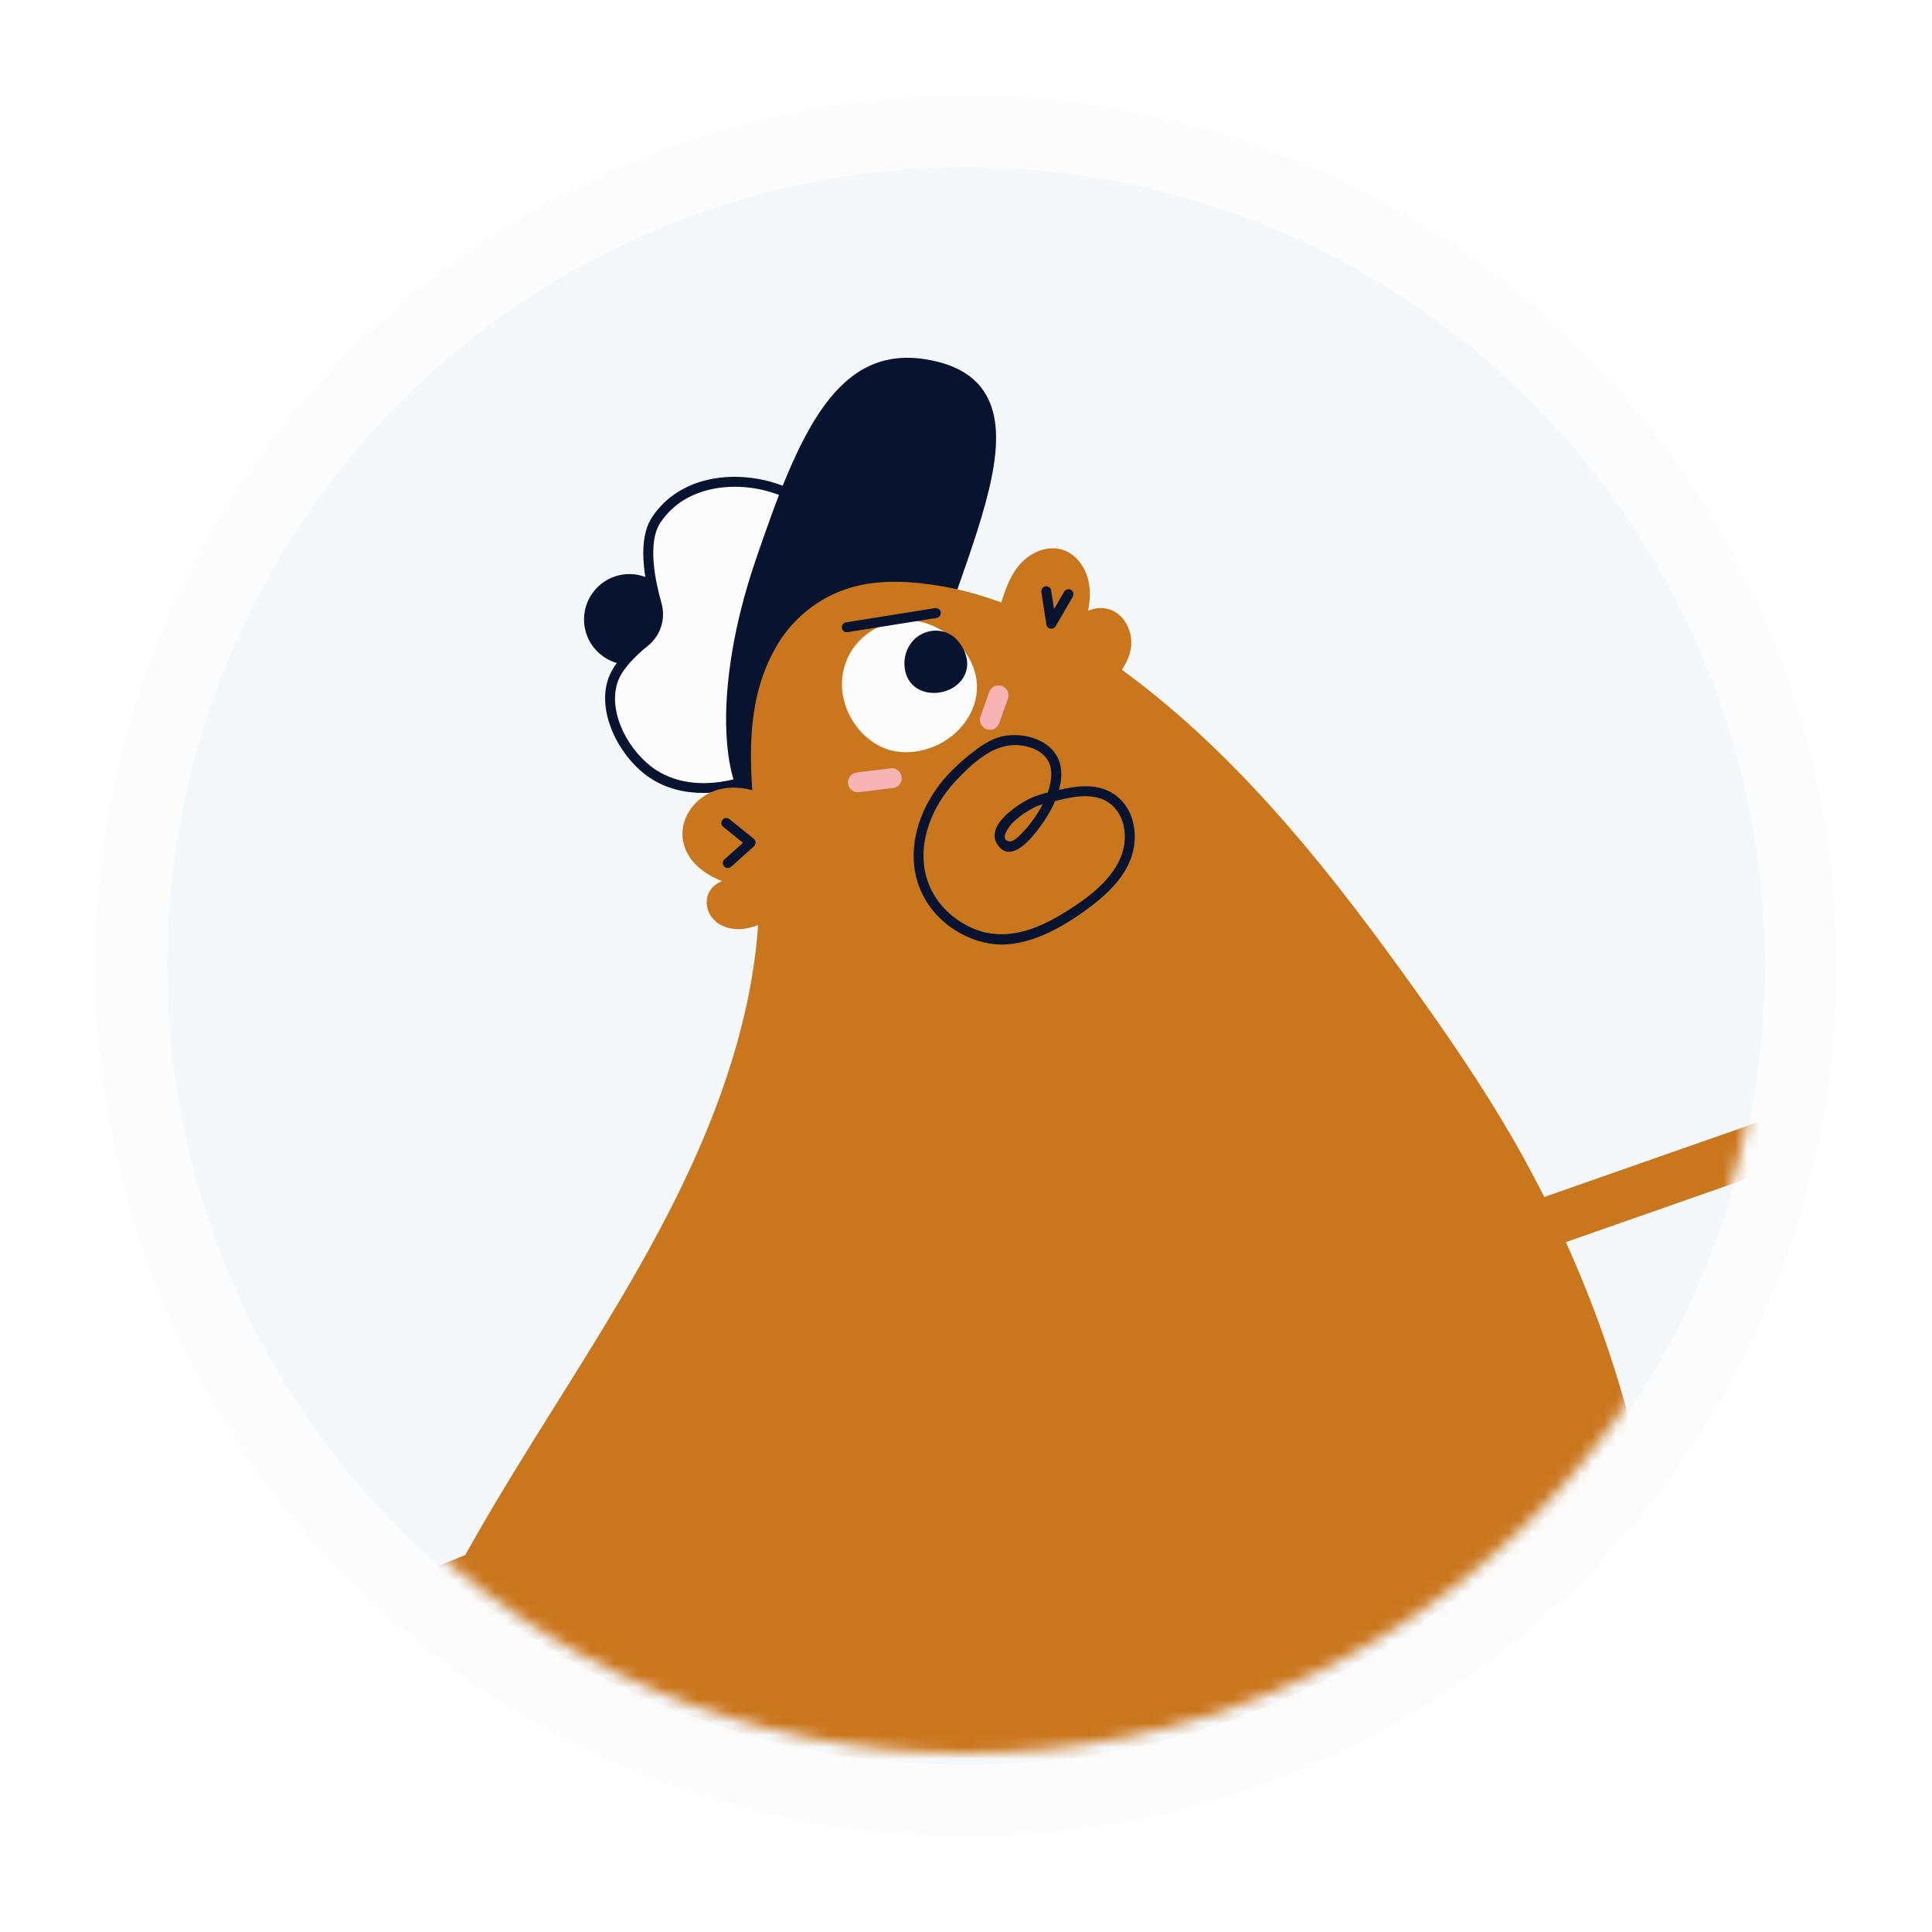 <svg width="162" height="162" viewBox="0 0 162 162" fill="none" xmlns="http://www.w3.org/2000/svg">
<g filter="url(#filter0_d_4477_36393)">
<circle cx="81" cy="80" r="67" fill="#F5F8FA"/>
<circle cx="81" cy="80" r="70" stroke="#FCFCFC" stroke-width="6"/>
</g>
<mask id="mask0_4477_36393" style="mask-type:alpha" maskUnits="userSpaceOnUse" x="14" y="13" width="134" height="134">
<circle cx="81" cy="80" r="67" fill="#D9D9D9"/>
</mask>
<g mask="url(#mask0_4477_36393)">
<path d="M56.521 51.274C56.154 49.209 54.174 47.826 52.11 48.194C50.045 48.56 48.663 50.539 49.03 52.604C49.208 53.605 49.764 54.476 50.598 55.058C51.243 55.509 51.995 55.744 52.767 55.744C52.991 55.744 53.217 55.724 53.442 55.684C54.441 55.507 55.313 54.95 55.895 54.116C56.477 53.283 56.698 52.275 56.521 51.274Z" fill="#08142F"/>
<path d="M67.624 42.275C64.12 39.685 57.733 39.449 55.009 43.622C53.854 45.392 54.47 48.602 55.063 50.682C55.393 51.84 54.994 53.085 54.053 53.837C53.002 54.678 51.771 55.876 51.371 57.121C50.525 59.76 52.296 63.281 54.765 64.901C58.851 67.582 65.216 65.29 68.499 61.678C73.393 56.298 73.015 46.259 67.624 42.275Z" fill="#FCFCFC"/>
<path d="M58.972 66.488C57.377 66.488 55.845 66.11 54.537 65.252C52.059 63.627 50.036 59.921 50.974 56.995C51.325 55.898 52.273 54.727 53.792 53.511C54.604 52.862 54.945 51.796 54.66 50.797C53.99 48.445 53.446 45.252 54.659 43.394C55.786 41.666 57.569 40.539 59.812 40.136C62.556 39.641 65.72 40.35 67.872 41.939C70.307 43.739 71.912 46.876 72.273 50.546C72.697 54.842 71.402 59.11 68.809 61.961C66.407 64.604 62.532 66.488 58.972 66.488ZM61.61 40.815C61.051 40.815 60.498 40.862 59.961 40.958C58.559 41.211 56.622 41.917 55.36 43.851C54.264 45.529 54.956 48.78 55.465 50.568C55.842 51.892 55.391 53.304 54.315 54.165C53.36 54.928 52.145 56.083 51.77 57.25C50.949 59.814 52.774 63.096 54.996 64.553C58.866 67.09 64.943 64.971 68.192 61.399C70.627 58.719 71.843 54.693 71.442 50.628C71.103 47.193 69.621 44.271 67.376 42.612C65.82 41.462 63.683 40.815 61.61 40.815Z" fill="#08142F"/>
<path d="M82.676 33.093C81.785 31.558 80.215 30.602 77.876 30.172C70.184 28.754 66.998 36.273 63.333 47.05C61.574 52.22 60.715 57.355 60.912 61.512C61.116 65.802 62.434 68.574 64.624 69.319C65.01 69.45 65.413 69.515 65.83 69.515C67.78 69.515 70.041 68.094 72.328 65.395C75.019 62.221 77.469 57.625 79.227 52.455C79.567 51.456 79.913 50.467 80.255 49.493C82.664 42.607 84.746 36.658 82.676 33.093Z" fill="#08142F"/>
<path d="M135.822 116.219C133.709 109.17 130.771 102.367 127.134 95.971C124.251 90.901 120.891 86.087 117.477 81.362C110.652 71.914 103.029 62.533 93.467 55.723C89.161 52.658 84.306 50.092 79.054 49.173C76.537 48.733 73.788 48.542 71.309 49.279C68.63 50.076 66.38 51.911 65.014 54.344C61.211 61.118 63.931 68.986 63.645 76.237C63.338 83.995 60.892 91.552 57.61 98.531C51.123 112.326 41.353 124.293 35.07 138.191C31.775 145.481 29.33 153.289 28.989 161.33C28.683 168.567 30.286 175.698 33.783 182.046C40.426 194.108 52.606 202.57 65.719 206.227C79.342 210.027 94.014 208.53 106.61 202.109C118.996 195.795 128.336 185.067 133.714 172.325C135.006 169.264 136.07 166.114 136.935 162.906C140.996 147.61 140.356 131.334 135.822 116.219Z" fill="#CA761D"/>
<path d="M81.823 56.678C81.311 54.228 78.903 52.213 76.434 52.022C74.234 51.851 71.976 53.169 71.069 55.181C70.085 57.363 70.71 59.86 72.357 61.533C73.334 62.481 74.427 63.025 75.798 63.068C76.953 63.105 78.12 62.785 79.113 62.197C81.018 61.07 82.293 58.919 81.823 56.678Z" fill="#FCFCFC"/>
<path d="M80.624 54.141C80.258 53.557 79.703 53.092 79.021 52.939C78.403 52.801 77.754 52.904 77.202 53.21C76.06 53.846 75.581 55.278 75.967 56.505C76.572 58.422 79.156 58.546 80.439 57.248C80.812 56.869 81.041 56.387 81.093 55.858C81.149 55.254 80.933 54.651 80.624 54.141Z" fill="#08142F"/>
<path d="M79.459 64.982C77.579 67.032 76.34 69.831 76.66 72.654C76.936 75.078 78.452 77.151 80.59 78.293C81.787 78.933 83.112 79.284 84.474 79.182C85.961 79.07 87.377 78.528 88.679 77.822C89.934 77.143 91.13 76.313 92.222 75.395C93.274 74.511 94.231 73.452 94.755 72.167C95.678 69.911 95.013 66.996 92.511 66.154C91.354 65.764 90.08 65.945 88.917 66.207C87.987 66.416 87.001 66.604 86.153 67.06C85.054 67.65 82.641 69.285 83.635 70.81C85.078 73.027 87.8 68.618 88.308 67.526C88.775 66.522 89.134 65.378 88.933 64.262C88.761 63.311 88.092 62.553 87.239 62.131C86.336 61.684 85.291 61.545 84.297 61.696C83.08 61.88 82.065 62.664 81.132 63.419C80.538 63.899 79.983 64.425 79.459 64.982C79.09 65.373 79.68 65.966 80.05 65.573C81.433 64.104 83.244 62.313 85.419 62.484C86.211 62.546 87.051 62.827 87.608 63.416C88.235 64.08 88.236 65.013 88.031 65.852C87.797 66.813 87.329 67.709 86.778 68.524C86.511 68.918 86.218 69.293 85.892 69.641C85.634 69.917 85.053 70.612 84.624 70.549C83.776 70.422 84.582 69.336 84.832 69.074C85.332 68.551 85.94 68.123 86.576 67.781C87.253 67.418 88.035 67.278 88.777 67.097C89.755 66.859 90.809 66.64 91.814 66.834C94.185 67.294 94.808 69.939 93.956 71.931C93.04 74.07 90.818 75.588 88.889 76.739C86.737 78.024 84.231 78.892 81.782 77.929C79.671 77.099 77.998 75.304 77.559 73.052C77.034 70.348 78.245 67.542 80.05 65.573C80.413 65.177 79.823 64.584 79.459 64.982Z" fill="#08142F"/>
<path d="M74.778 64.417C73.831 64.533 72.884 64.648 71.936 64.764C71.706 64.793 71.514 64.839 71.345 65.009C71.2 65.154 71.091 65.392 71.1 65.6C71.11 65.817 71.181 66.041 71.345 66.191C71.497 66.331 71.721 66.462 71.936 66.436C72.883 66.321 73.83 66.206 74.778 66.089C75.008 66.061 75.2 66.015 75.369 65.844C75.514 65.7 75.623 65.462 75.614 65.253C75.604 65.037 75.533 64.813 75.369 64.662C75.217 64.523 74.993 64.391 74.778 64.417Z" fill="#F8B4B4"/>
<path d="M83.809 60.578C84.052 59.896 84.294 59.213 84.537 58.531C84.606 58.336 84.554 58.061 84.452 57.887C84.351 57.714 84.152 57.548 83.952 57.502C83.738 57.454 83.498 57.464 83.308 57.587C83.117 57.709 83 57.872 82.923 58.087C82.681 58.769 82.438 59.451 82.196 60.133C82.126 60.329 82.178 60.603 82.28 60.778C82.381 60.951 82.58 61.116 82.78 61.162C82.994 61.211 83.234 61.2 83.425 61.078C83.615 60.955 83.733 60.792 83.809 60.578Z" fill="#F8B4B4"/>
<path d="M39.226 130.302C36.351 131.49 33.455 132.626 30.55 133.738C25.522 135.663 20.451 137.571 15.262 139.023C14.172 139.329 13.074 139.614 11.96 139.815C11.745 139.854 11.528 139.886 11.312 139.92C12.116 139.794 11.533 139.892 11.24 139.914C11.069 139.926 10.898 139.935 10.727 139.932C10.369 139.926 10.156 139.863 10.829 139.971C9.753 139.798 8.527 140.247 8.258 141.43C8.03 142.433 8.563 143.816 9.717 144.001C11.575 144.298 13.483 143.811 15.279 143.349C17.747 142.712 20.175 141.913 22.584 141.086C27.489 139.401 32.337 137.543 37.153 135.62C38.217 135.195 39.279 134.769 40.338 134.333C41.344 133.917 42.174 132.927 41.797 131.762C41.483 130.793 40.307 129.856 39.226 130.302Z" fill="#CA761D"/>
<path d="M129.989 104.612C132.585 103.703 135.182 102.794 137.778 101.884C141.915 100.436 146.051 98.988 150.187 97.539C151.133 97.208 152.079 96.876 153.027 96.545C154.056 96.185 154.851 95.099 154.486 93.974C154.157 92.957 153.02 92.128 151.915 92.515C149.319 93.424 146.722 94.333 144.126 95.243C139.989 96.691 135.853 98.139 131.717 99.588C130.771 99.919 129.825 100.251 128.878 100.582C127.849 100.942 127.054 102.028 127.418 103.153C127.747 104.17 128.884 104.999 129.989 104.612Z" fill="#CA761D"/>
<path d="M136.763 162.806C133.67 174.378 127.631 185.036 118.833 193.129C109.521 201.69 97.231 206.952 84.609 207.791C71.988 208.631 59.109 205.038 48.739 197.789C39.978 191.646 32.903 182.695 30.413 172.285C28.661 164.949 29.24 157.402 31.194 150.082C32.17 146.388 33.502 142.756 35.062 139.228C38.531 143.027 42.363 146.319 46.696 149.373C57.724 157.189 70.338 162.787 83.572 165.618C88.379 166.64 93.27 167.308 98.19 167.6C98.194 167.724 98.208 167.833 98.205 167.947C98.228 170.934 97.846 173.938 97.042 176.818C99.38 174.222 101.423 171.376 103.148 168.341C103.248 168.162 103.365 167.976 103.474 167.79C109.297 167.844 115.125 167.372 120.867 166.423C125.75 165.618 131.898 164.755 136.763 162.806Z" fill="#FCFCFC"/>
<path d="M136.36 162.695C133.485 173.395 128.049 183.428 120.17 191.272C112.202 199.204 101.822 204.577 90.769 206.606C79.44 208.685 67.527 207.044 57.113 202.149C47.252 197.512 38.55 189.887 33.674 180.036C31.052 174.737 29.762 168.913 29.785 163.004C29.812 156.448 31.343 149.968 33.625 143.849C34.179 142.361 34.782 140.893 35.422 139.44C35.203 139.468 34.984 139.496 34.766 139.524C40.924 146.247 48.491 151.611 56.467 155.968C64.374 160.286 72.862 163.558 81.635 165.612C87.07 166.885 92.619 167.681 98.19 168.018C98.05 167.879 97.911 167.74 97.772 167.6C97.947 170.634 97.443 173.79 96.638 176.707C96.531 177.095 97.052 177.431 97.337 177.113C99.855 174.307 101.916 171.235 103.835 168C103.715 168.069 103.594 168.138 103.474 168.207C108.259 168.247 113.041 167.939 117.783 167.303C121.904 166.75 126.05 166.09 130.112 165.197C132.408 164.693 134.686 164.078 136.873 163.209C137.367 163.012 137.151 162.204 136.651 162.403C131.521 164.439 125.965 165.172 120.551 166.053C117.372 166.57 114.17 166.94 110.957 167.155C109.366 167.261 107.773 167.329 106.178 167.359C105.416 167.373 104.654 167.378 103.89 167.375C103.582 167.373 103.319 167.318 103.114 167.579C102.908 167.838 102.763 168.175 102.598 168.461C100.93 171.343 98.97 174.044 96.746 176.523C96.979 176.658 97.212 176.794 97.445 176.929C98.267 173.948 98.787 170.701 98.608 167.6C98.594 167.365 98.427 167.197 98.19 167.182C88.762 166.611 79.447 164.673 70.573 161.439C62.142 158.367 54.15 154.141 46.827 148.956C42.669 146.014 38.799 142.691 35.356 138.932C35.189 138.75 34.807 138.773 34.7 139.017C29.538 150.723 26.709 164.168 31.265 176.541C35.081 186.905 43.179 195.335 52.665 200.774C62.89 206.638 74.975 209.267 86.708 208.029C98.007 206.836 108.889 202.181 117.548 194.821C126.167 187.495 132.402 177.611 135.964 166.922C136.405 165.599 136.803 164.263 137.165 162.916C137.305 162.397 136.499 162.176 136.36 162.695Z" fill="#08142F"/>
<path d="M94.44 52.29C93.971 51.442 93.09 50.916 92.114 50.989C91.805 51.013 91.51 51.093 91.24 51.217C91.408 50.302 91.468 49.371 91.208 48.472C90.894 47.39 90.125 46.378 89.002 46.069C87.845 45.752 86.621 46.252 85.781 47.051C84.766 48.015 84.305 49.404 83.898 50.705C83.757 51.153 84.351 51.377 84.613 51.089L91.754 57.343C91.494 57.683 91.867 58.253 92.266 57.967C94.021 56.709 95.658 54.489 94.44 52.29Z" fill="#CA761D"/>
<path d="M87.324 49.689C87.466 50.599 87.608 51.508 87.75 52.418C87.775 52.578 87.952 52.698 88.098 52.717C88.262 52.739 88.43 52.664 88.514 52.517C88.994 51.69 89.475 50.861 89.955 50.034C90.067 49.838 90 49.575 89.805 49.462C89.61 49.348 89.347 49.416 89.233 49.611C88.753 50.439 88.273 51.267 87.793 52.095C88.048 52.129 88.302 52.162 88.557 52.195C88.415 51.285 88.273 50.376 88.13 49.466C88.095 49.243 87.816 49.119 87.616 49.174C87.377 49.241 87.289 49.466 87.324 49.689Z" fill="#08142F"/>
<path d="M64.573 76.274L64.695 67.858C65.057 67.864 65.3 67.317 64.913 67.078C63.626 66.282 62.092 65.85 60.582 66.13C59.256 66.375 58.079 67.276 57.527 68.513C56.963 69.779 57.202 71.14 58.074 72.203C58.729 73 59.608 73.504 60.544 73.892C60.307 73.987 60.08 74.103 59.884 74.273C59.219 74.846 59.089 75.779 59.465 76.554C59.869 77.388 60.725 77.823 61.622 77.898C62.743 77.991 63.791 77.505 64.778 77.035C65.189 76.839 64.949 76.301 64.573 76.274Z" fill="#CA761D"/>
<path d="M60.603 69.3C61.284 69.85 61.965 70.399 62.646 70.949C62.646 70.752 62.646 70.555 62.646 70.358C62.007 70.931 61.368 71.504 60.73 72.077C60.562 72.227 60.576 72.514 60.73 72.668C60.897 72.835 61.153 72.819 61.321 72.668C61.959 72.095 62.598 71.522 63.237 70.949C63.392 70.809 63.406 70.494 63.237 70.358C62.556 69.808 61.875 69.259 61.194 68.709C61.019 68.567 60.775 68.537 60.603 68.709C60.456 68.855 60.426 69.157 60.603 69.3Z" fill="#08142F"/>
<path d="M71.005 53.014C70.804 53.014 70.626 52.868 70.593 52.662C70.556 52.434 70.712 52.22 70.94 52.183L78.404 50.988C78.631 50.952 78.846 51.107 78.883 51.335C78.92 51.563 78.764 51.778 78.536 51.814L71.072 53.009C71.05 53.012 71.028 53.014 71.005 53.014Z" fill="#08142F"/>
</g>
<defs>
<filter id="filter0_d_4477_36393" x="0" y="0" width="162" height="162" filterUnits="userSpaceOnUse" color-interpolation-filters="sRGB">
<feFlood flood-opacity="0" result="BackgroundImageFix"/>
<feColorMatrix in="SourceAlpha" type="matrix" values="0 0 0 0 0 0 0 0 0 0 0 0 0 0 0 0 0 0 127 0" result="hardAlpha"/>
<feOffset dy="1"/>
<feGaussianBlur stdDeviation="4"/>
<feComposite in2="hardAlpha" operator="out"/>
<feColorMatrix type="matrix" values="0 0 0 0 0 0 0 0 0 0 0 0 0 0 0 0 0 0 0.12 0"/>
<feBlend mode="normal" in2="BackgroundImageFix" result="effect1_dropShadow_4477_36393"/>
<feBlend mode="normal" in="SourceGraphic" in2="effect1_dropShadow_4477_36393" result="shape"/>
</filter>
</defs>
</svg>
